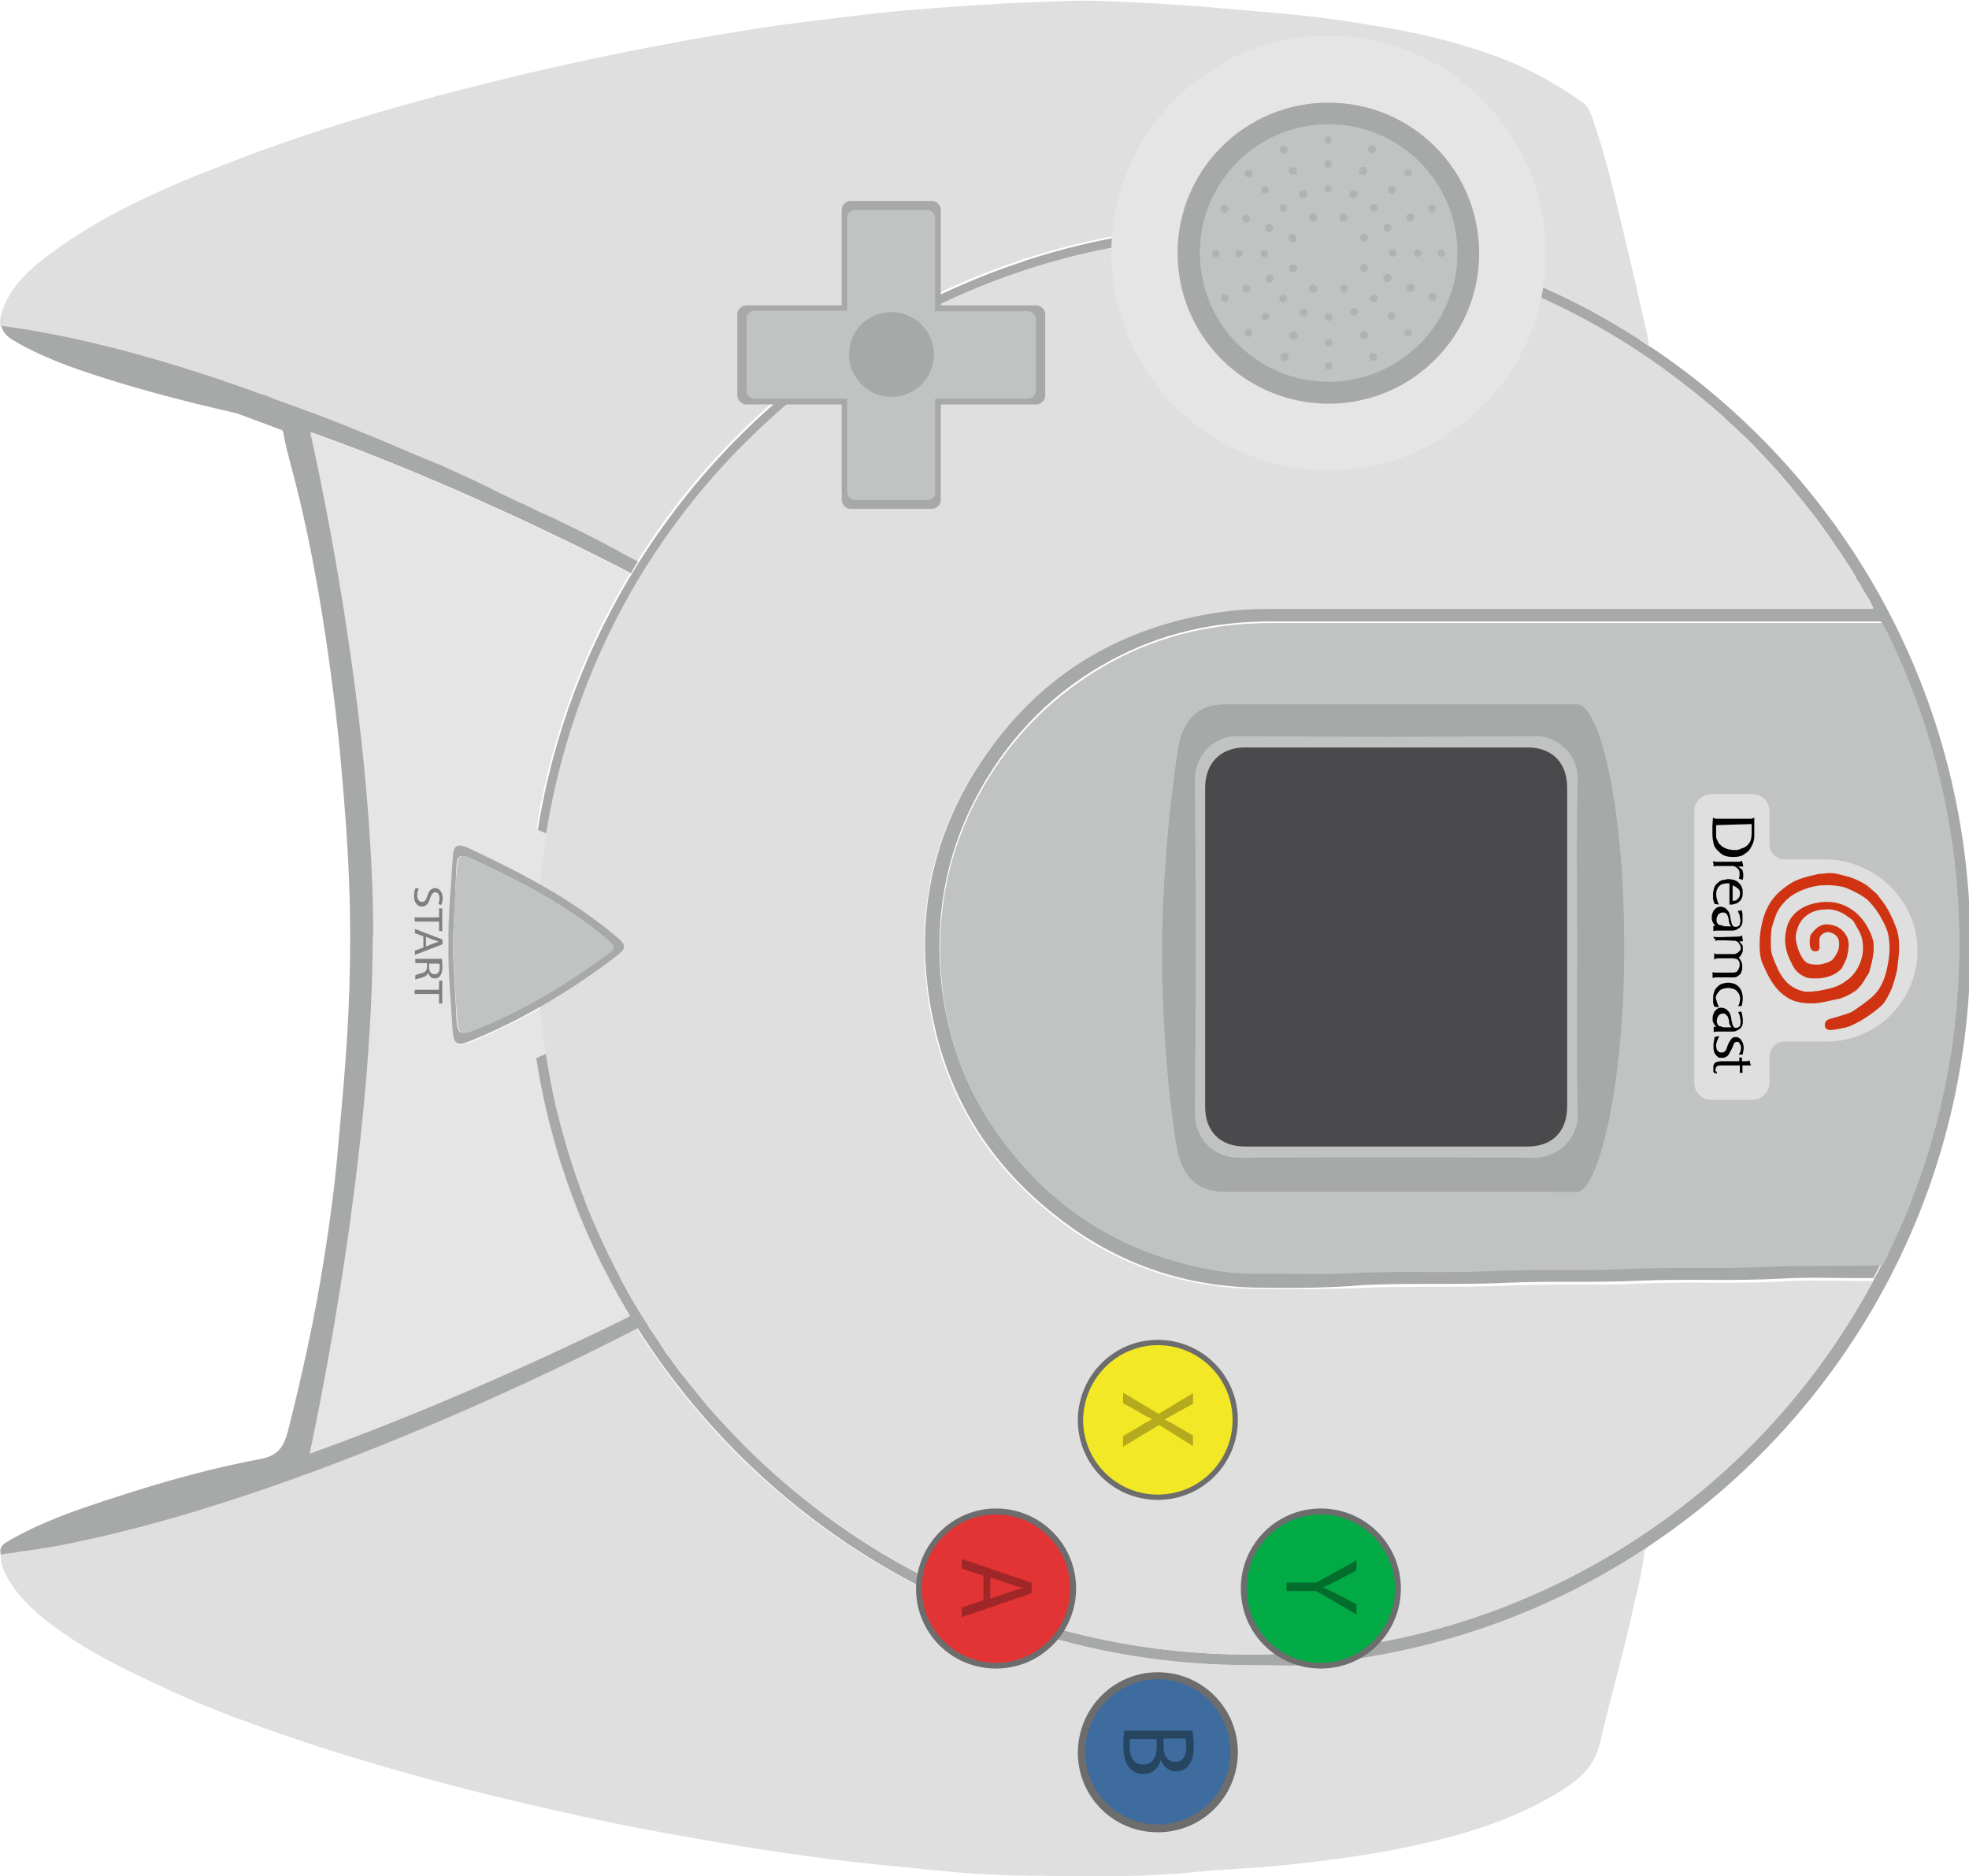 <?xml version="1.0" encoding="utf-8"?>
<!-- Generator: Adobe Illustrator 19.0.0, SVG Export Plug-In . SVG Version: 6.00 Build 0)  -->
<svg version="1.1" baseProfile="tiny"
	 id="svg2" xmlns:rdf="http://www.w3.org/1999/02/22-rdf-syntax-ns#" xmlns:dc="http://purl.org/dc/elements/1.1/" xmlns:inkscape="http://www.inkscape.org/namespaces/inkscape" xmlns:sodipodi="http://sodipodi.sourceforge.net/DTD/sodipodi-0.dtd" xmlns:cc="http://creativecommons.org/ns#" xmlns:svg="http://www.w3.org/2000/svg" sodipodi:docname="controller.svg" inkscape:version="0.91 r13725"
	 xmlns="http://www.w3.org/2000/svg" xmlns:xlink="http://www.w3.org/1999/xlink" x="0px" y="0px" viewBox="-119 220 371.5 354"
	 xml:space="preserve">
<sodipodi:namedview  fit-margin-left="0" fit-margin-top="0" inkscape:cy="239.53903" inkscape:cx="177.72468" inkscape:zoom="1.796588" showgrid="false" guidetolerance="10" gridtolerance="10" objecttolerance="10" borderopacity="1" bordercolor="#666666" id="namedview4" pagecolor="#ffffff" fit-margin-bottom="0" fit-margin-right="0" inkscape:current-layer="g10" inkscape:window-maximized="0" inkscape:window-y="24" inkscape:window-x="49" inkscape:window-height="998" inkscape:pageshadow="2" inkscape:pageopacity="0" inkscape:window-width="1631">
	</sodipodi:namedview>
<g>
	<g id="g20" transform="matrix(0,-1,1,0,89.081,205.41)">
		<path id="path22" inkscape:connector-curvature="0" fill="#DEDFDE" d="M-120.6-87.9L-120.6-87.9c0-0.1,0.2-0.4,0.5-0.9v0
			c0.3-0.5,0.7-1.3,1.2-2.3c0,0,0,0,0,0c0,0,0,0,0,0c0.3-0.7,0.7-1.4,1.2-2.2c0.1-0.3,0.3-0.6,0.5-0.9c0.6-1.1,1.2-2.3,1.9-3.7
			c0.1-0.3,0.3-0.5,0.4-0.8c0.1-0.1,0.1-0.3,0.2-0.4c0.3-0.5,0.5-1.1,0.8-1.6c0.2-0.4,0.4-0.8,0.6-1.3c0.3-0.6,0.6-1.3,1-2
			c0.1-0.2,0.2-0.5,0.3-0.7c0.6-1.1,1.1-2.3,1.7-3.6c0,0,0,0,0,0c0.2-0.5,0.5-1,0.7-1.5c0,0,0,0,0-0.1c0.4-0.7,0.7-1.5,1.1-2.3
			c0.3-0.6,0.5-1.1,0.8-1.7c1-2.1,2.1-4.4,3.1-6.7c0.2-0.3,0.3-0.7,0.5-1.1c0.4-0.8,0.8-1.7,1.2-2.6c0.2-0.4,0.3-0.7,0.5-1.1
			c0.2-0.6,0.5-1.1,0.7-1.7c0.3-0.7,0.6-1.4,0.9-2.2c0.2-0.6,0.5-1.1,0.7-1.7c2.3-5.3,4.6-10.8,6.8-16.5c0.2-0.6,0.5-1.3,0.7-1.9
			c0.2-0.5,0.4-1.1,0.6-1.6c0.3-0.8,0.6-1.7,0.9-2.5c0.4-1,0.7-2,1.1-3c0.3-0.9,0.7-1.8,1-2.7c0.1-0.2,0.2-0.4,0.2-0.6
			c0.7-2.1,1.5-4.2,2.2-6.3v0c0.1-0.4,0.3-0.7,0.4-1.1c4.6-13.8,8.2-27.8,10-40.8c0.5-0.1,1.1-0.1,1.7,0c4.2,1,7.3,3.6,10,6.8
			c9.1,11.2,14.6,24.3,19.7,37.6c6.8,17.8,11.9,36.2,16.3,54.7c2.4,10.2,4.5,20.5,6.4,30.9c1.3,7.3,2.5,14.6,3.4,21.9
			c0.7,6.1,1.6,12.3,2.1,18.4c0.7,8.3,1.3,16.5,1.6,24.8c0.2,4.5,0.4,9.1,0.2,13.6c-0.3,7.4-0.7,14.8-1.4,22.2
			c-0.4,4.8-0.8,9.7-1.3,14.5c-0.6,5.8-1.5,11.5-2.5,17.2c-1.3,7.3-3.2,14.5-5.9,21.4c-2,5.1-4.8,9.9-7.9,14.4c-0.8,1.1-2,1.6-3.2,2
			c-6.8,2.4-13.9,4-20.9,5.7c-6.6,1.6-13.2,3.1-19.8,4.6c-0.6,0.1-1.5,0.3-2.1,0.3c0,0,0,0,0-0.1c0.8-1.2,1.6-2.5,2.5-3.8
			c3.2-5.1,6.1-10.5,8.6-16.1c7.7-17,11.9-35.9,11.9-55.7c0-14.9-2.4-29.2-6.8-42.6c-0.1-0.4-0.2-0.7-0.4-1.1
			C-70.6-36-81.7-53.8-96.1-68.3C-103.5-75.8-111.7-82.4-120.6-87.9"/>
	</g>
	<g id="g24" transform="matrix(0,-1,1,0,146.478,7.167)">
		<path id="path26" inkscape:connector-curvature="0" fill="#DEDFDE" d="M-566.7-73.6c0.1-6.6,0.7-13.1,1.4-19.7
			c0.5-5.2,1-10.4,1.7-15.6c0.7-5.6,1.5-11.1,2.4-16.6c1.5-8.9,3-17.8,4.9-26.7c2.4-11.2,5-22.3,8-33.3c2.1-7.6,4.3-15.1,6.8-22.6
			c2.9-8.6,5.9-17,9.7-25.3c3.2-6.9,6.4-13.8,10.8-20.1c3-4.3,6.3-8.4,11.1-10.9c1-0.5,2.1-1,3.3-0.9c0.2-0.1,0.3-0.1,0.5-0.2
			c0.1,0.7,0.2,1.5,0.3,2.2c0.1,0.8,0.2,1.6,0.4,2.4c0.2,1.1,0.3,2.2,0.5,3.2c0,0.1,0,0.2,0,0.3c0.1,0.7,0.3,1.5,0.4,2.2
			c0.1,0.7,0.3,1.4,0.4,2.1c9.2,46.2,36,98.7,40.2,106.7c0,0,0,0,0,0c0.2,0.4,0.4,0.8,0.5,1c-20.5,12.9-37.3,31.1-48.5,52.8
			c-4.3,8.2-7.7,17-10.2,26.1c0,0,0,0.1,0,0.1c-3.2,11.5-4.9,23.7-4.9,36.2c0,2.6,0.1,5.1,0.2,7.6v0c0,0.1,0,0.3,0,0.4v0
			c0.3,4.7,0.8,9.4,1.6,14v0c0,0,0,0,0,0v0C-522,11.8-514.6,30-504,45.8c-0.5-0.2-1.1-0.6-1.5-1c-4.6-0.5-9.1-1.8-13.7-2.8
			c-7.5-1.7-15-3.9-22.5-5.6c-5.1-1.2-7.5-4.7-9.9-8.8c-5.1-8.7-7.8-18.2-9.8-27.9c-1.6-7.7-2.6-15.6-3.4-23.4
			c-0.6-5.6-0.7-11.2-1.3-16.8C-567.2-51.6-566.8-62.6-566.7-73.6"/>
	</g>
	<g id="g28" transform="matrix(0,-1,1,0,182.472,95.851)">
		<path id="path30" inkscape:connector-curvature="0" fill="#A7A8A8" d="M-367.1-64.6c0.3-14.3,5-27.1,14-38.2
			c9-11.3,20.6-18.9,34.7-22.2c19.4-4.6,37.5-1.1,53.6,10.8c13.5,10,21.8,23.5,24.9,40.2c0.8,4.2,1.1,8.5,1.1,12.8
			c0,36.8,0,73.5,0,110.3v0.1c0,0.7,0,2,0,3c-0.1,0-0.2,0.1-0.2,0.1c-0.8,0.4-1.6,0.9-2.4,1.3c0-12.1,0-28.2,0-40.2
			c0-25,0-50,0-75.1c0-10.6-2.2-20.7-7.3-30.1c-5.7-10.6-13.9-18.8-24.4-24.7c-10.9-6.1-22.6-8.5-35-7.5
			c-13.5,1.1-25.4,6.2-35.5,15.2c-10.6,9.4-17.1,21.1-19.7,34.9c-0.6,3.1-1,6.2-0.9,9.3c0.1,5.8-0.2,11.7,0.1,17.5
			c0.4,8.7,0,17.4,0.4,26.1c0.4,8.5,0,17.1,0.4,25.6c0.4,8.8,0,17.7,0.4,26.5c0.3,5.9,0.1,16.2,0.3,22.3c-0.9-0.5-1.8-0.9-2.7-1.4
			v-3.3c0-4.7,0.2-9.4-0.1-14.1c-0.5-9,0-18-0.4-26.9c-0.4-8.4,0-16.8-0.4-25.2c-0.4-8.8,0-17.7-0.4-26.5
			C-367.2-50.8-367.2-57.7-367.1-64.6"/>
	</g>
	<g id="g32" transform="matrix(0,-1,1,0,-6.933,55.581)">
		<path id="path34" inkscape:connector-curvature="0" fill="#A7A8A8" d="M-457.7-111.9C-457.7-111.9-457.7-112-457.7-111.9
			c1-0.3,1.7,0,2.4,1.2c3.8,6.5,6.2,13.6,8.5,20.8c2.9,8.9,5.4,17.9,7.1,27c0.6,3.2,2.2,4.3,5,5.1c10.7,2.7,21.5,5.1,32.4,6.8
			c7.4,1.2,14.9,2.2,22.4,2.8c6.5,0.6,13,1.2,19.5,1.6c6.4,0.4,12.8,0.6,19.2,0.6c7.1,0,14.2-0.3,21.3-0.8
			c8.1-0.6,16.2-1.3,24.2-2.3c13.4-1.7,26.6-3.8,39.7-7.1c3.3-0.8,6.5-1.8,9.8-2.4c0.2,0,0.4-0.1,0.6-0.2l3.2-8.6
			c2.3-10.1,4.9-20.2,8.3-30c1.5-4.2,3.2-8.4,5.5-12.2c0.7-1.2,1.6-2,2.7-2.2c-1.7,13-5.4,27-10,40.8c-0.1,0.4-0.2,0.7-0.4,1.1v0
			c-0.7,2.1-1.4,4.2-2.2,6.3c-0.1,0.2-0.2,0.4-0.2,0.6c-0.3,0.9-0.6,1.8-1,2.7c-0.4,1-0.7,2-1.1,3c-0.3,0.8-0.6,1.7-0.9,2.5
			c-0.2,0.5-0.4,1.1-0.6,1.6c-0.2,0.6-0.5,1.3-0.7,1.9c-2.2,5.7-4.5,11.3-6.8,16.6c-0.2,0.6-0.5,1.1-0.7,1.7
			c-0.3,0.7-0.6,1.4-0.9,2.2c-0.3,0.6-0.5,1.1-0.7,1.7c-0.2,0.4-0.3,0.8-0.5,1.1c-0.4,0.9-0.8,1.7-1.2,2.6c-0.2,0.4-0.3,0.7-0.5,1.1
			c-0.5,1.2-1.1,2.3-1.6,3.4c-0.1,0.3-0.3,0.6-0.4,0.8c-0.3,0.6-0.5,1.1-0.8,1.6c-0.1,0.3-0.3,0.5-0.4,0.8c-0.3,0.6-0.5,1.2-0.8,1.7
			c-0.4,0.8-0.7,1.5-1.1,2.3c0,0,0,0,0,0.1c-0.2,0.5-0.5,1-0.7,1.5c0,0,0,0,0,0c-0.6,1.2-1.2,2.4-1.7,3.6c-0.1,0.2-0.2,0.5-0.3,0.7
			c-0.3,0.7-0.7,1.3-1,2c-0.2,0.4-0.4,0.9-0.6,1.3c-0.3,0.5-0.5,1.1-0.8,1.6c-0.1,0.1-0.1,0.3-0.2,0.4c-0.1,0.3-0.3,0.5-0.4,0.8
			c-0.7,1.4-1.3,2.6-1.9,3.7c-0.2,0.3-0.3,0.6-0.5,0.9c-0.4,0.8-0.8,1.6-1.2,2.2c0,0,0,0,0,0c0,0,0,0,0,0c-0.5,1-0.9,1.7-1.2,2.3v0
			c-0.3,0.5-0.4,0.8-0.5,0.9l0,0c-0.7-0.5-1.4-0.9-2.2-1.3c1.1-2,16.3-31.2,26.6-60.3c0,0-50.6,11.9-94.9,11.9l0.2-0.1
			c-44.4,0-97.7-11.9-97.7-11.9c10.2,29.1,24.8,58.3,25.9,60.4c-0.8,0.5-1.6,1-2.4,1.5c-0.2-0.3-0.3-0.6-0.5-1
			c-5.6-10.8-31.3-62-40.3-106.7c-0.1-0.7-0.3-1.4-0.4-2.1c-0.1-0.7-0.3-1.5-0.4-2.2c0-0.1,0-0.2,0-0.3c-0.2-1.1-0.4-2.2-0.5-3.2
			c-0.1-0.8-0.2-1.6-0.4-2.4C-457.5-110.5-457.6-111.2-457.7-111.9"/>
	</g>
	<g id="g36" transform="matrix(0,-1,1,0,49.224,149.179)">
		<path id="path38" inkscape:connector-curvature="0" fill="#E4E5E4" d="M-247.1-97.9l-0.2,0.1c44.3-0.1,94.9-11.9,94.9-11.9
			c-10.3,29.2-25.5,58.3-26.6,60.3c-0.5-0.3-0.9-0.5-1.4-0.8c-14.1-8.3-29.9-14.1-46.7-16.8l-0.6,1.4l-0.2,0.5
			c-0.5-0.1-1-0.1-1.4-0.2c-0.3,0-0.6-0.1-0.9-0.1c-0.1,0-0.1,0-0.2,0c-0.5-0.1-1-0.1-1.5-0.2c-0.7-0.1-1.3-0.2-2-0.2
			c-0.6-0.1-1.2-0.1-1.8-0.2c-0.1,0-0.2,0-0.3,0c-0.6-0.1-1.2-0.1-1.8-0.2c0.4-0.6,0.7-1.3,1.1-1.9c2-3.7,3.9-7.5,5.7-11.4
			c1.1-2.3,0.7-3-1.8-3.2c-5.4-0.3-10.8-0.9-16.3-0.8c-5.5-0.1-11,0.5-16.5,0.8c-2.4,0.1-2.8,0.9-1.9,3.1c1.6,4,3.5,7.8,5.5,11.6
			c0.4,0.6,0.7,1.3,1.1,1.9c-1.1,0.1-2.2,0.2-3.3,0.3c-0.4,0-0.8,0.1-1.2,0.1c-1,0.1-2,0.3-3,0.4c-0.3,0-0.6,0.1-1,0.1
			c-0.1,0-0.2,0-0.4,0.1l-0.3-0.6l-0.6-1.3c-16.8,2.7-32.5,8.4-46.6,16.5c-0.6,0.4-1.3,0.7-1.9,1.1c-1.1-2.2-15.6-31.4-25.9-60.4
			C-344.8-109.8-291.6-97.9-247.1-97.9"/>
	</g>
	<g id="g40" transform="matrix(0,-1,1,0,181.372,38.866)">
		<path id="path42" inkscape:connector-curvature="0" fill="#A7A8A8" d="M-495.3-64.9c0-12.5,1.7-24.7,4.9-36.2c0,0,0-0.1,0-0.1
			c2.5-9.1,6-17.9,10.2-26.1c11.2-21.6,28-39.8,48.5-52.8c15.2-9.6,32.4-16.2,50.9-19.1l0.6,1.3l0.3,0.6c-1.8,0.3-3.6,0.6-5.4,0.9
			c-0.5,0.1-1.1,0.2-1.6,0.3c-0.7,0.1-1.3,0.3-2,0.4c-0.3,0.1-0.6,0.1-0.9,0.2c-0.1,0-0.2,0.1-0.3,0.1c-0.5,0.1-1.1,0.3-1.6,0.4
			c-0.5,0.1-0.9,0.2-1.4,0.4c-0.3,0.1-0.5,0.1-0.8,0.2c-0.2,0.1-0.5,0.1-0.7,0.2c-0.6,0.2-1.2,0.3-1.8,0.5c-0.3,0.1-0.7,0.2-1,0.3
			c-0.5,0.1-0.9,0.3-1.4,0.4c-0.4,0.1-0.8,0.3-1.2,0.4c-0.6,0.2-1.1,0.3-1.6,0.5c-0.4,0.1-0.8,0.3-1.2,0.4c-1,0.3-1.9,0.7-2.9,1
			c-0.4,0.2-0.9,0.3-1.3,0.5c0,0,0,0-0.1,0c-0.5,0.2-0.9,0.3-1.4,0.5c-0.5,0.2-1,0.4-1.4,0.6c-0.2,0.1-0.3,0.1-0.5,0.2
			c-0.3,0.1-0.5,0.2-0.8,0.3c-0.4,0.2-0.9,0.4-1.3,0.6c-0.4,0.2-0.8,0.4-1.3,0.6c-1,0.4-2,0.9-3,1.4c-0.6,0.3-1.2,0.6-1.8,0.9
			c-0.6,0.3-1.2,0.6-1.8,0.9c-0.4,0.2-0.8,0.4-1.2,0.6c-0.2,0.1-0.4,0.2-0.6,0.3c0,0,0,0-0.1,0c-0.3,0.1-0.5,0.3-0.8,0.4
			c-2.7,1.4-5.3,3-7.8,4.6c-0.2,0.1-0.4,0.3-0.7,0.4c-0.4,0.3-0.9,0.6-1.3,0.9c-0.6,0.4-1.2,0.8-1.8,1.2c-0.1,0-0.1,0.1-0.2,0.1
			c-0.2,0.1-0.4,0.3-0.6,0.4c-0.2,0.1-0.4,0.3-0.6,0.4c-0.4,0.2-0.7,0.5-1.1,0.8c-0.7,0.5-1.4,1-2.1,1.5c-0.3,0.2-0.5,0.4-0.8,0.6
			c0,0-0.1,0.1-0.1,0.1c-0.2,0.1-0.4,0.3-0.5,0.4c-0.2,0.2-0.4,0.3-0.6,0.5c-0.7,0.5-1.4,1.1-2,1.6c0,0,0,0,0,0
			c-0.7,0.5-1.3,1.1-2,1.6c-0.3,0.3-0.7,0.6-1,0.8c-0.3,0.3-0.7,0.6-1,0.9c-0.3,0.3-0.6,0.5-0.9,0.8c-0.5,0.5-1,0.9-1.5,1.4
			c-0.3,0.3-0.7,0.6-1,0.9c-0.2,0.2-0.4,0.4-0.6,0.6c-0.8,0.8-1.7,1.6-2.5,2.4l-0.1,0.1c-9.6,9.6-17.8,20.6-24.1,32.7
			c-4.5,8.5-8.1,17.6-10.6,27c-3,11.2-4.7,23-4.7,35.2c0,1.7,0,3.4,0.1,5.1c0.3,6.7,1,13.2,2.2,19.6c3.5,19,11.1,36.6,21.7,51.8
			c10.6,15.2,24.3,28.2,40.2,37.9c2.1,1.3,4.3,2.6,6.6,3.8c0.9,0.5,1.8,1,2.7,1.4c18.2,9.3,38.8,14.5,60.6,14.5
			c21.8,0,42.4-5.2,60.6-14.5c0.8-0.4,1.6-0.8,2.4-1.3c0.1,0,0.2-0.1,0.2-0.1c0,0,0,0,0,0c0.5-0.3,1-0.6,1.5-0.8
			c0.3-0.2,0.7-0.4,1-0.6c0.3-0.2,0.7-0.4,1-0.6c0.2-0.1,0.4-0.2,0.5-0.3c0.4-0.2,0.8-0.4,1.2-0.7c0.2-0.1,0.4-0.3,0.7-0.4
			c0.6-0.3,1.1-0.7,1.7-1c0.6-0.4,1.1-0.7,1.7-1.1c0.1-0.1,0.2-0.1,0.3-0.2c0.5-0.3,1.1-0.7,1.6-1.1c0.6-0.4,1.2-0.8,1.8-1.2
			c0.6-0.4,1.2-0.8,1.8-1.3c0.1-0.1,0.2-0.1,0.3-0.2c0.3-0.2,0.7-0.5,1-0.7c0.4-0.3,0.8-0.6,1.2-0.9c0.3-0.2,0.6-0.5,0.9-0.7
			c0.3-0.3,0.7-0.5,1-0.8c0.7-0.5,1.4-1.1,2-1.6c0.3-0.3,0.7-0.6,1-0.8c0.3-0.3,0.7-0.6,1-0.8c1-0.9,2-1.7,3-2.6
			c0.3-0.3,0.6-0.6,0.9-0.8c1.2-1.1,2.4-2.3,3.6-3.4c0.4-0.4,0.7-0.7,1.1-1.1c0.5-0.5,1-1,1.5-1.6c0,0,0,0,0,0c0.5-0.5,1-1,1.5-1.6
			c0.5-0.5,1-1.1,1.5-1.6c0.5-0.5,1-1.1,1.4-1.6c0.4-0.4,0.8-0.9,1.1-1.3c0.8-0.9,1.5-1.8,2.2-2.7c0.4-0.5,0.7-0.9,1.1-1.4
			c6.6-8.4,12.2-17.7,16.6-27.5c7.5-16.8,11.7-35.4,11.7-54.9c0-8.9-0.9-17.6-2.5-26.1c-5.1-25.7-17.5-48.7-34.9-66.9
			c-8.1-8.4-17.2-15.7-27.2-21.8c-1.6-1-3.3-1.9-5-2.9c-0.3-0.1-0.5-0.3-0.8-0.4c-0.3-0.1-0.5-0.3-0.8-0.4c-0.6-0.3-1.1-0.6-1.7-0.9
			c-0.6-0.3-1.1-0.6-1.7-0.8c-0.5-0.2-1-0.5-1.4-0.7c-0.2-0.1-0.5-0.2-0.7-0.4c-0.3-0.2-0.7-0.3-1-0.5c-0.2-0.1-0.3-0.1-0.5-0.2
			c-0.4-0.2-0.7-0.3-1.1-0.5c-1.3-0.6-2.5-1.1-3.8-1.6c-0.3-0.1-0.7-0.3-1-0.4c-0.4-0.1-0.7-0.3-1.1-0.4c-0.8-0.3-1.5-0.6-2.3-0.9
			c-0.2-0.1-0.4-0.2-0.7-0.2c-1.3-0.5-2.7-0.9-4-1.4c-0.6-0.2-1.2-0.4-1.8-0.6c-0.3-0.1-0.7-0.2-1-0.3c-0.3-0.1-0.6-0.2-0.9-0.3
			c-0.6-0.2-1.1-0.3-1.7-0.5c-0.1,0-0.3-0.1-0.5-0.1c-0.3-0.1-0.7-0.2-1-0.3c-1.9-0.5-3.9-1-5.8-1.4c-0.4-0.1-0.7-0.2-1.1-0.2
			c-0.1,0-0.1,0-0.2,0c-0.2,0-0.4-0.1-0.6-0.1c-0.3-0.1-0.6-0.1-0.9-0.2c-0.4-0.1-0.8-0.2-1.2-0.2c-0.1,0-0.2,0-0.3-0.1
			c-0.3,0-0.5-0.1-0.8-0.1c-0.4-0.1-0.9-0.2-1.3-0.2c-0.5-0.1-1.1-0.2-1.6-0.3l0.2-0.5h0l0.6-1.4c18.2,2.9,35.2,9.5,50.2,18.9
			c8.9,5.6,17.2,12.2,24.5,19.6c14.4,14.5,25.5,32.3,32.2,52.1c0.1,0.4,0.2,0.7,0.4,1.1c4.4,13.4,6.8,27.7,6.8,42.6
			c0,19.9-4.3,38.7-11.9,55.7c-2.5,5.6-5.4,11-8.6,16.1c-0.8,1.3-1.7,2.5-2.5,3.8c0,0,0,0,0,0.1c-24.4,36.4-65.9,60.3-113,60.3
			c-47.1,0-88.6-23.9-113-60.3l0,0c-10.6-15.8-18-34-21.2-53.6v0c0,0,0,0,0,0v0c-0.8-4.6-1.3-9.3-1.6-14v0c0-0.1,0-0.3,0-0.4v0
			C-495.3-59.8-495.3-62.3-495.3-64.9"/>
	</g>
	<g id="g44" transform="matrix(0,-1,1,0,182.592,97.952)">
		<path id="path46" inkscape:connector-curvature="0" fill="#C1C3C2" d="M-362.4-64.6c0-3.2,0.3-6.3,0.9-9.3
			c2.7-13.8,9.1-25.6,19.7-34.9c10.2-9,22.1-14.2,35.5-15.2c12.3-1,24.1,1.4,35,7.5c10.5,5.9,18.6,14.1,24.4,24.7
			c5.1,9.4,7.3,19.5,7.3,30.1c0,25,0,50,0,75.1c0,12,0,28.1,0,40.2c-18.2,9.3-38.8,14.5-60.6,14.5c-21.8,0-42.4-5.2-60.6-14.5
			c-0.2-6.1,0-16.3-0.3-22.3c-0.4-8.8,0-17.7-0.4-26.5c-0.4-8.5,0-17-0.4-25.6c-0.4-8.7,0.1-17.4-0.4-26.1
			C-362.6-52.9-362.3-58.7-362.4-64.6"/>
	</g>
	<g id="g48" transform="matrix(0,-1,1,0,181.372,40.483)">
		<path id="path50" inkscape:connector-curvature="0" fill="#DEDFDE" d="M-491.7-64.9c0-37.1,15.1-70.7,39.4-95
			c19.6-19.6,45.3-33.1,74-37.5c2.9-0.5,5.8-0.8,8.8-1.1c2.8,4.8,5.8,9.4,9.2,13.9c1.9,2.5,2.3,2.4,4.3,0c3.6-4.4,6.7-9.1,9.5-13.9
			c3.3,0.3,6.6,0.7,9.9,1.2c17.4,2.8,33.7,8.9,48.2,17.6c10,6.1,19.2,13.4,27.2,21.8c17.5,18.1,29.9,41.2,34.9,66.9
			c1.7,8.4,2.5,17.1,2.5,26.1c0,19.6-4.2,38.2-11.7,54.9c-4.4,9.9-10,19.1-16.6,27.5c-11.4,14.6-25.8,26.8-42.3,35.6c0,0,0,0,0,0
			c0-1,0-2.3,0-3v-0.1c0-36.8,0-73.6,0-110.3c0-4.3-0.3-8.6-1.1-12.8c-3.1-16.6-11.3-30.2-24.9-40.2c-16.1-11.9-34.1-15.3-53.6-10.8
			c-14.1,3.3-25.6,10.9-34.7,22.2c-9,11.1-13.7,23.9-14,38.2c-0.1,6.9-0.1,13.8,0.2,20.8c0.4,8.8,0,17.7,0.4,26.5
			c0.4,8.4,0,16.8,0.4,25.2c0.4,9-0.1,17.9,0.4,26.9c0.3,4.7,0.1,9.4,0.1,14.1v3.3c-2.2-1.2-4.4-2.5-6.6-3.8
			C-466,26-491.7-16.5-491.7-64.9"/>
	</g>
	<g id="g52" transform="matrix(0,-1,1,0,61.316,147.708)">
		<path id="path54" inkscape:connector-curvature="0" fill="#A7A8A8" d="M-250.4-94.9c-4.7,0.2-9.3,0.5-14,0.7
			c-2.9,0.1-3.3,0.7-2.2,3.4c3.6,9.1,8.6,17.3,14.3,25.1c1.1,1.5,1.5,1.4,2.7,0c6.5-7.7,11.1-16.6,15.3-25.7c0.9-2,0.7-2.7-1.6-2.8
			C-240.7-94.4-245.6-94.6-250.4-94.9 M-250.5-95.7c5.4-0.1,10.9,0.5,16.3,0.8c2.5,0.1,2.9,0.9,1.8,3.2c-4.5,9.6-9.4,19-16.3,27.3
			c-2,2.4-2.4,2.5-4.3,0c-6.4-8.5-11.8-17.5-15.8-27.4c-0.9-2.2-0.5-2.9,1.9-3.1C-261.5-95.2-256-95.8-250.5-95.7"/>
	</g>
	<g id="g56" transform="matrix(0,-1,1,0,61.316,147.707)">
		<path id="path58" inkscape:connector-curvature="0" fill="#C1C3C2" d="M-250.4-94.9c4.8,0.3,9.7,0.4,14.5,0.8
			c2.3,0.2,2.5,0.8,1.6,2.8c-4.2,9.1-8.8,17.9-15.3,25.7c-1.2,1.4-1.6,1.4-2.7,0c-5.7-7.8-10.8-16-14.3-25.1
			c-1.1-2.7-0.7-3.2,2.2-3.4C-259.8-94.4-255.1-94.6-250.4-94.9"/>
	</g>
	<g id="g60" transform="matrix(0,-1,1,0,231.052,147.386)">
		<path id="path62" inkscape:connector-curvature="0" fill="#A7A8A8" d="M-251.2-52.5c10.5,0,21-0.2,31.6,0.1c4.4,0.1,8.1-3.7,8.1-8
			c-0.2-18.7-0.2-37.5,0-56.2c0-4.8-4-8-8.1-8c-21,0.2-42.1,0.2-63.1,0c-4.4,0-8.3,3.2-8.3,8.3c0.1,18.6,0.1,37.2,0,55.8
			c0,4.2,3.5,8.2,8.1,8.1C-272.3-52.6-261.8-52.5-251.2-52.5 M-297.5-87.3c0-10.5,0-20.9,0-31.4c0-4.9,2.2-7.7,7-9
			c3.7-1,21.4-3.2,39-3.1c18.4,0.1,36.7,2.7,39.4,3.4c4.3,1.2,6.6,4,6.6,8.4c0,21.2,0,45.2,0,66.5c0,4.1-18.3,8.9-45.8,8.9
			c-27.2,0-46.2-5.1-46.2-8.9C-297.5-63.1-297.5-76.6-297.5-87.3"/>
	</g>
	<g id="g64" transform="matrix(0,-1,1,0,174.882,147.327)">
		<path id="path66" inkscape:connector-curvature="0" fill="#C1C3C2" d="M-251.3-66.5c-10,0-20,0-30,0c-4.7,0-7.5,2.8-7.5,7.5
			c0,17.8,0,35.5,0,53.3c0,4.8,2.8,7.5,7.6,7.5c20,0,40,0,60.1,0c4.7,0,7.6-2.8,7.6-7.5c0-17.8,0-35.5,0-53.3c0-4.6-3-7.5-7.6-7.5
			C-231.3-66.5-241.3-66.5-251.3-66.5 M-251.2,3.7c-10.6,0-21.2-0.2-31.8,0.1c-4.6,0.1-8.1-3.9-8.1-8.1c0.1-18.6,0.1-37.2,0-55.8
			c0-5.1,3.9-8.3,8.3-8.3c21,0.2,42.1,0.2,63.1,0c4.1,0,8.1,3.2,8.1,8c-0.2,18.7-0.2,37.5,0,56.2c0,4.4-3.6,8.1-8.1,8
			C-230.2,3.5-240.7,3.7-251.2,3.7"/>
	</g>
	<g id="g68" transform="matrix(0,-1,1,0,174.882,147.327)">
		<path id="path70" inkscape:connector-curvature="0" fill="#4A4A4C" d="M-251.3-66.5c10,0,20,0,30,0c4.6,0,7.6,2.9,7.6,7.5
			c0,17.8,0,35.5,0,53.3c0,4.7-2.9,7.5-7.6,7.5c-20,0-40,0-60.1,0c-4.8,0-7.6-2.8-7.6-7.5c0-17.8,0-35.5,0-53.3
			c0-4.7,2.9-7.5,7.5-7.5C-271.3-66.5-261.3-66.5-251.3-66.5"/>
	</g>
	<g id="g72" transform="matrix(0,-1,1,0,192.309,62.523)">
		<path id="path74" inkscape:connector-curvature="0" fill="#6D6D6D" d="M-442.1-62.1c0,8.3-6.7,15.1-15.1,15.1
			c-8.3,0-15.1-6.7-15.1-15.1s6.7-15.1,15.1-15.1C-448.9-77.2-442.1-70.5-442.1-62.1"/>
	</g>
	<g id="g76" transform="matrix(0,-1,1,0,192.309,61.652)">
		<path id="path78" inkscape:connector-curvature="0" fill="#02AA46" d="M-444.1-62.1c0,7.7-6.3,14-14,14c-7.7,0-14-6.3-14-14
			s6.3-14,14-14C-450.3-76.1-444.1-69.9-444.1-62.1"/>
	</g>
	<g id="g80" transform="matrix(0,-1,1,0,143.33,62.523)">
		<path id="path82" inkscape:connector-curvature="0" fill="#6D6D6D" d="M-442.1-74.4c0,8.3-6.7,15.1-15.1,15.1
			c-8.3,0-15.1-6.7-15.1-15.1s6.7-15.1,15.1-15.1C-448.9-89.4-442.1-82.7-442.1-74.4"/>
	</g>
	<g id="g84" transform="matrix(0,-1,1,0,143.33,61.652)">
		<path id="path86" inkscape:connector-curvature="0" fill="#E23434" d="M-444.1-74.4c0,7.7-6.3,14-14,14c-7.7,0-14-6.3-14-14
			s6.3-14,14-14C-450.3-88.4-444.1-82.1-444.1-74.4"/>
	</g>
	<g id="g88" transform="matrix(0,-1,1,0,167.755,88.001)">
		<path id="path90" inkscape:connector-curvature="0" fill="#6D6D6D" d="M-384.8-68.3c0,8.3-6.7,15.1-15.1,15.1
			c-8.3,0-15.1-6.7-15.1-15.1s6.7-15.1,15.1-15.1C-391.5-83.3-384.8-76.6-384.8-68.3"/>
	</g>
	<g id="g92" transform="matrix(0,-1,1,0,167.755,87.203)">
		<path id="path94" inkscape:connector-curvature="0" fill="#F2E825" d="M-386.6-68.3c0,7.8-6.3,14.1-14.1,14.1
			c-7.8,0-14.1-6.3-14.1-14.1s6.3-14.1,14.1-14.1C-392.9-82.3-386.6-76-386.6-68.3"/>
	</g>
	<g id="g96" transform="matrix(0,-1,1,0,167.755,37.819)">
		<path id="path98" inkscape:connector-curvature="0" fill="#6D6D6D" d="M-497.7-68.3c0,8.3-6.7,15.1-15.1,15.1
			c-8.3,0-15.1-6.7-15.1-15.1s6.7-15.1,15.1-15.1C-504.4-83.3-497.7-76.6-497.7-68.3"/>
	</g>
	<g id="g100" transform="matrix(0,-1,1,0,167.755,36.733)">
		<path id="path102" inkscape:connector-curvature="0" fill="#3F6C9E" d="M-500.1-68.3c0,7.6-6.1,13.7-13.7,13.7
			c-7.6,0-13.7-6.1-13.7-13.7s6.1-13.7,13.7-13.7C-506.3-82-500.1-75.8-500.1-68.3"/>
	</g>
	<g id="g104" transform="matrix(0,-1,1,0,193.481,284.846)">
		<path id="path106" inkscape:connector-curvature="0" fill="#E4E5E4" d="M58.1-61.8c0,22.7-18.4,41-41,41s-41-18.4-41-41
			s18.4-41,41-41S58.1-84.5,58.1-61.8"/>
	</g>
	<g id="g108" transform="matrix(0,-1,1,0,193.481,274.766)">
		<path id="path110" inkscape:connector-curvature="0" fill="#A7A8A8" d="M35.4-61.8c0,15.7-12.7,28.4-28.4,28.4
			c-15.7,0-28.4-12.7-28.4-28.4S-8.7-90.3,7-90.3C22.7-90.3,35.4-77.6,35.4-61.8"/>
	</g>
	<g id="g112" transform="matrix(0,-1,1,0,193.481,271.438)">
		<path id="path114" inkscape:connector-curvature="0" fill="#C1C3C2" d="M28-61.8c0,13.4-10.9,24.3-24.3,24.3s-24.3-10.9-24.3-24.3
			S-9.7-86.1,3.7-86.1S28-75.3,28-61.8"/>
	</g>
	<g id="g116" transform="matrix(0,-1,1,0,257.471,124.229)">
		<path id="path118" inkscape:connector-curvature="0" fill="#DEDFDE" d="M-303.3-45.8v-7.8c0-1.7,1.4-3.2,3.2-3.2h51.3
			c1.7,0,3.2,1.4,3.2,3.2v7.8c0,1.7-1.4,3.2-3.2,3.2h-6.3c-1.6,0-2.8,1.3-2.8,2.8v7.4c0,9.3-7.1,17.2-16.4,17.7
			c-9.9,0.4-18-7.4-18-17.2v-7.9c0-1.6-1.3-2.8-2.8-2.8h-5C-301.8-42.7-303.3-44.1-303.3-45.8"/>
	</g>
	<g id="g120" transform="matrix(0,-1,1,0,252.272,150.682)">
		<path id="path122" inkscape:connector-curvature="0" d="M-243.7-47.1c0,0,0.2-0.1,0.2-0.2c0.2,0,0.3-0.1,0.4-0.1
			c0.1,0,0.3,0,0.4,0c0.2,0,0.4,0.1,0.6,0.2c0.2,0.1,0.2,0,0.3,0.2c0.1,0.1,0.3,0.4,0.3,0.6c0,0.1,0,0.3,0,0.4
			c0,0.1-0.1,0.2-0.1,0.3c-0.1,0.1-0.2,0.2-0.3,0.3c-0.1,0.1-0.3,0.1-0.5,0.2c-0.1,0-0.3,0.1-0.5,0.1c-0.1,0-0.4,0-0.5,0.1
			c-0.1,0-0.2,0-0.3,0.1c-0.1,0-0.2,0.1-0.2,0.1c0,0-0.1,0.1-0.2,0.2l0-1.1c0,0,0-0.5,0.2-0.7C-243.9-47-243.7-47.1-243.7-47.1
			 M-241.2-43.4c-0.3,0.1-0.4,0.2-0.6,0.3c-0.2,0-0.3,0.1-0.6,0.1c-0.2,0-0.4,0.1-0.6,0.1c-0.2,0-0.5-0.1-0.7-0.1
			c-0.2,0-0.3-0.2-0.4-0.4c-0.1-0.1-0.1-0.2-0.1-0.4V-44c0-0.1,0.1-0.1,0.1-0.2s0.1-0.1,0.2-0.2c0,0,0.1-0.1,0.2-0.1
			c0.1,0,0.2-0.1,0.3-0.1c0.1,0,0.2,0,0.4-0.1c0.5-0.1,0.8-0.1,1.1-0.2c0.2-0.1,0.4-0.1,0.5-0.2c0.2-0.1,0.2-0.1,0.4-0.3
			c0.1-0.1,0.2-0.2,0.3-0.3c0.1-0.1,0.1-0.2,0.2-0.4c0-0.1,0.1-0.3,0.1-0.5c0-0.3,0-0.5-0.2-0.8c-0.1-0.2-0.4-0.4-0.6-0.6
			c-0.3-0.1-0.6-0.3-1.1-0.3h-0.4c-0.1,0-0.3,0.1-0.5,0.1c-0.1,0.1-0.3,0.2-0.5,0.3c-0.2,0.2-0.3,0.3-0.3,0.3V-48h-0.5h-0.5
			c0.1,0.4,0.1,0.5,0.1,0.8c0,0.5,0,1.6,0,2.2c0,0.6,0,0.4,0,0.7c0,0.2,0.1,0.6,0.2,0.7c0.1,0.2,0.2,0.3,0.3,0.5
			c0.1,0.2,0.5,0.4,0.7,0.5c0.3,0.1,0.5,0.1,0.8,0.1c0.3,0,0.7,0,1,0c0.3,0,0.5-0.1,0.9-0.2C-241.2-43-241.2-43.3-241.2-43.4"/>
	</g>
	<g id="g124" transform="matrix(0,-1,1,0,252.329,135.434)">
		<path id="path126" inkscape:connector-curvature="0" d="M-278.1-47.1c0.1,0,0.2-0.1,0.3-0.2c0.2,0,0.3-0.1,0.4-0.1
			c0.2,0,0.3,0,0.4,0c0.2,0,0.4,0.1,0.6,0.2c0.1,0.1,0.1,0,0.3,0.2c0.1,0.1,0.3,0.4,0.3,0.6c0,0.1,0,0.3,0,0.4
			c0,0.1-0.1,0.2-0.2,0.3c-0.1,0.1-0.2,0.2-0.3,0.3c-0.1,0.1-0.3,0.1-0.5,0.2c-0.1,0-0.3,0.1-0.5,0.1c-0.1,0-0.4,0-0.5,0.1
			c-0.1,0-0.2,0-0.2,0.1c-0.1,0-0.2,0.1-0.2,0.1c0,0-0.1,0.1-0.2,0.2V-46c0,0,0-0.4,0.2-0.7C-278.2-47-278.1-47.1-278.1-47.1
			 M-275.5-43.4c-0.2,0.1-0.4,0.2-0.6,0.3c-0.2,0-0.4,0.1-0.6,0.1c-0.2,0-0.4,0.1-0.6,0.1c-0.2,0-0.5-0.1-0.7-0.1
			c-0.2,0-0.3-0.2-0.4-0.4c-0.1-0.1-0.1-0.2-0.1-0.4c0-0.1,0-0.1,0-0.2c0-0.1,0,0,0.1-0.1c0-0.1,0.1-0.1,0.2-0.2
			c0,0,0.1-0.1,0.2-0.1c0.1,0,0.2-0.1,0.3-0.1c0.1,0,0.2,0,0.4-0.1c0.5-0.1,0.9-0.1,1.1-0.2c0.2-0.1,0.4-0.1,0.5-0.2
			c0.1-0.1,0.2-0.1,0.4-0.3c0.1-0.1,0.2-0.2,0.3-0.3c0.1-0.1,0.1-0.3,0.2-0.4c0-0.1,0.1-0.3,0.1-0.5c0-0.3,0-0.5-0.2-0.8
			c-0.1-0.2-0.4-0.4-0.6-0.6c-0.3-0.1-0.6-0.3-1.1-0.3h-0.4c-0.2,0-0.3,0.1-0.5,0.1c-0.1,0.1-0.3,0.2-0.5,0.3
			c-0.2,0.2-0.3,0.3-0.3,0.3V-48h-0.5h-0.5c0.1,0.4,0.1,0.5,0.1,0.8c0,0.5,0,1.6,0,2.2c0,0.6,0,0.4,0,0.7c0,0.2,0.1,0.6,0.2,0.7
			c0.1,0.2,0.2,0.3,0.3,0.5c0.1,0.2,0.4,0.4,0.7,0.5c0.3,0.1,0.4,0.1,0.7,0.1c0.3,0,0.7,0,1-0.1c0.3,0,0.5-0.1,0.9-0.2
			C-275.5-43-275.5-43.2-275.5-43.4"/>
	</g>
	<g id="g128" transform="matrix(0,-1,1,0,251.619,148.815)">
		<path id="path130" inkscape:connector-curvature="0" d="M-247.9-47.3l-0.1,0.4l0,1.1l0.1,3.2c0,0.3,0.2,0.6,0.2,0.7
			c-0.2,0-0.5,0-0.7,0.1c-0.1,0-0.3,0-0.4,0v-0.7c-0.1,0.2-0.3,0.2-0.4,0.4c-0.1,0.1-0.2,0.1-0.3,0.2c-0.1,0.1-0.2,0.1-0.4,0.1
			c-0.2,0-0.4,0-0.6,0c-0.1,0-0.3,0-0.4-0.1c-0.1,0-0.3-0.1-0.4-0.2c-0.1,0-0.2-0.1-0.3-0.2c-0.1-0.1-0.2-0.1-0.3-0.3
			c0,0-0.2,0.3-0.5,0.4c-0.3,0.2-0.7,0.3-1,0.3c-0.2,0-0.8,0-1-0.1c-0.2-0.1-0.6-0.2-0.7-0.4c-0.1-0.2-0.2-0.2-0.3-0.4
			c-0.2-0.2-0.2-0.6-0.2-0.7c0-0.2,0-0.5,0-0.8v-2.6c0-0.3-0.1-0.3-0.1-0.6h0.5h0.6c-0.1,0.4-0.1,0.3-0.1,0.6l0,2.4
			c0,0.3,0,0.5,0,0.8c0,0.2,0.1,0.5,0.1,0.6c0,0.1,0.3,0.4,0.4,0.4c0.1,0.1,0.2,0.1,0.4,0.2c0.1,0.1,0.4,0.1,0.5,0.1
			c0.1,0,0.3,0,0.4,0c0.1,0,0.2-0.1,0.3-0.1c0.1-0.1,0.2-0.1,0.3-0.2c0.1-0.1,0.1-0.2,0.2-0.3c0-0.1,0-0.3,0.1-0.5
			c0-0.2,0-0.5,0-0.9v-2.3l-0.2-0.5h0.6h0.5c0,0.5-0.1,0-0.1,0.5v2.1v1.1c0,0.2,0,0.3,0.1,0.4c0,0.1,0.1,0.3,0.2,0.4
			c0.1,0.1,0.3,0.3,0.4,0.4c0.1,0.1,0.3,0.1,0.5,0.1c0.2,0,0.3,0,0.4-0.1c0.1-0.1,0.3-0.1,0.4-0.2c0.1-0.1,0.2-0.1,0.3-0.3
			c0.1-0.2,0.1-0.1,0.2-0.4c0-0.3,0.1-1.4,0.1-2.1c0-0.4,0-0.8,0-1.2c0-0.2-0.1-0.3-0.1-0.5h0.5C-248.5-47.3-248.2-47.3-247.9-47.3"
			/>
	</g>
	<g id="g132" transform="matrix(0,-1,1,0,252.422,138.215)">
		<path id="path134" inkscape:connector-curvature="0" d="M-271.8-47.1c0-0.1,0-0.2,0-0.4c0-0.2,0.1-0.3,0.1-0.5
			c0.2-0.1,0.5-0.1,0.7-0.2c0.2,0,0.8,0,1,0c0.4,0,0.8,0.1,1.1,0.2c0.3,0.1,0.7,0.3,0.9,0.6c0.2,0.2,0.5,0.5,0.6,0.9
			c0.1,0.4,0.2,0.7,0.2,1.1c0,0.6-0.1,0.7-0.2,1.2c-0.2,0.5-0.6,0.9-0.9,1.1c-0.4,0.3-1.2,0.5-1.8,0.5c-0.5,0-1-0.1-1.5-0.2
			c0-0.3,0-0.5-0.1-0.7c0.3,0.1,0.6,0.3,0.8,0.3c0.2,0,0.5,0.1,0.6,0.1c0.3,0,0.9-0.1,1.1-0.3c0.2-0.1,0.4-0.3,0.6-0.5
			c0.1-0.2,0.3-0.5,0.3-0.8c0.1-0.3,0.1-0.3,0.1-0.7c0-0.4-0.1-0.8-0.2-1.1c-0.1-0.3-0.4-0.6-0.7-0.8c-0.3-0.2-0.6-0.4-1-0.4
			C-270.3-47.6-271-47.5-271.8-47.1"/>
	</g>
	<g id="g136" transform="matrix(0,-1,1,0,251.788,133.681)">
		<path id="path138" inkscape:connector-curvature="0" d="M-282-47.3l0.1,0.4c0,0,0.1,0.3,0.1,0.5c-0.6-0.3-1.3-0.6-1.8-0.6
			c-0.2,0-0.5,0.1-0.7,0.1c-0.2,0.1-0.3,0.2-0.4,0.3c-0.1,0.1-0.2,0.3-0.2,0.4c0,0.1,0,0.2,0,0.3c0,0.1,0,0.3,0.1,0.4
			c0,0.1,0.2,0.2,0.3,0.3c0.1,0.1,0.4,0.2,0.7,0.3c0.3,0.1,0.8,0.3,0.9,0.4c0.2,0.1,0.4,0.3,0.6,0.4c0.1,0.1,0.2,0.3,0.3,0.4
			c0,0.1,0,0.4,0,0.5c0,0.2-0.1,0.5-0.3,0.7c-0.1,0.2-0.4,0.3-0.7,0.5c-0.3,0.1-0.6,0.2-1,0.2c-0.4,0-0.8-0.1-1.3-0.2
			c0-0.3,0-0.5,0-0.7c0.4,0.2,0.8,0.4,1.2,0.4c0.2,0,0.4,0,0.6-0.1c0.2-0.1,0.4-0.2,0.5-0.3c0.1-0.1,0.1-0.2,0.1-0.4
			c0-0.1,0-0.2-0.1-0.3c0-0.1-0.2-0.3-0.4-0.3c-0.2-0.1-0.1,0-0.2-0.1c-0.2,0-0.5-0.2-0.9-0.4c-0.4-0.2-0.7-0.4-0.9-0.5
			c-0.1-0.1-0.3-0.3-0.4-0.6c-0.1-0.1-0.1-0.3-0.1-0.4c0-0.2,0-0.2,0-0.4c0-0.3,0-0.4,0.2-0.6c0.1-0.2,0.4-0.4,0.7-0.6
			c0.3-0.1,0.6-0.2,1-0.2c0.2,0,0.5,0,0.7,0c0.2,0,0.4,0.1,0.6,0.1C-282.3-47.3-282.2-47.3-282-47.3"/>
	</g>
	<g id="g140" transform="matrix(0,-1,1,0,252.162,128.231)">
		<path id="path142" inkscape:connector-curvature="0" d="M-294.3-47.2c0-0.2,0.1-0.3,0.1-0.6c0.2-0.1,0.3-0.1,0.5-0.1
			c0.1,0,0.3,0,0.4,0c0.3,0,0.5,0,0.7,0.1c0.2,0.1,0.3,0.2,0.4,0.4c0.1,0.2,0.2,0.7,0.2,1v0.2c0,0.1,0,0.2,0,0.8l0,2.4h0.7v0.5
			l-0.7,0c0,0.1,0,0.6,0,1c0,0.2,0.1,0.3,0.2,0.4c-0.3,0.1-0.8,0.2-1,0.3c0-0.5,0-1.3,0-1.6l-1.4,0c0-0.2,0-0.3,0-0.5l0.4,0h1l0-3.1
			v-0.3c0-0.3,0-0.6-0.1-0.8c0-0.1-0.1-0.2-0.3-0.3c-0.1,0-0.2-0.1-0.4-0.1h-0.3C-293.9-47.3-294-47.2-294.3-47.2"/>
	</g>
	<g id="g144" transform="matrix(0,-1,1,0,252.402,153.668)">
		<path id="path146" inkscape:connector-curvature="0" d="M-237-47.1c0-0.2,0.1-0.5,0.1-0.8c0.3-0.1,0.8-0.3,1.1-0.3
			c0.2,0,0.5,0,0.7,0c0.4,0,0.8,0.1,1.2,0.2c0.3,0.1,0.7,0.3,0.9,0.6c0.3,0.3,0.5,0.6,0.6,0.9c0.1,0.4,0.1,0.7,0.2,1.1
			c0,0.6-0.1,0.8-0.2,1.3c-0.2,0.5-0.5,0.8-0.9,1.1c-0.4,0.3-0.8,0.4-1.4,0.4c-0.3,0-0.7,0-0.9-0.1c-0.3-0.1-0.5-0.2-0.7-0.4
			c-0.2-0.2-0.4-0.4-0.5-0.7c-0.1-0.3-0.1-0.3-0.2-0.7c0-0.2,0-0.4,0-0.6l4,0v-0.4c0-0.4-0.1-0.8-0.2-1.1c-0.2-0.3-0.4-0.6-0.7-0.7
			c-0.3-0.2-0.7-0.3-1.1-0.3C-235.6-47.6-236.4-47.4-237-47.1 M-233.4-44.5h-2.9c0,0.2,0,0.2,0,0.3c0,0.1,0.1,0.2,0.1,0.4
			c0.1,0.1,0.2,0.2,0.3,0.3c0.1,0.1,0.2,0.2,0.4,0.3c0.1,0,0.4,0.1,0.6,0.1s0.4,0,0.5-0.1c0.2-0.1,0.3-0.1,0.4-0.3
			c0.1-0.1,0.2-0.2,0.3-0.4c0.1-0.1,0.2-0.3,0.2-0.4l0,0C-233.4-44.3-233.4-44.3-233.4-44.5"/>
	</g>
	<g id="g148" transform="matrix(0,-1,1,0,251.507,160.199)">
		<path id="path150" inkscape:connector-curvature="0" d="M-222.3-47.3c0,0.1-0.1,0.3-0.1,0.4c0,1.8,0,3.1,0,4.2l0,0.5l0.2,0.4
			c-0.2,0-0.4,0-0.5,0.1c-0.1,0-0.4,0.1-0.6,0.1v-1c-0.1,0.2-0.1,0.2-0.2,0.3c-0.1,0.1-0.2,0.3-0.3,0.4c-0.1,0.1-0.2,0.2-0.4,0.2
			c-0.1,0-0.3,0.1-0.4,0.1c-0.1,0-0.3,0-0.6,0c-0.3,0-0.5-0.1-0.6-0.1c0-0.1,0.2-0.7,0.2-0.7s0.3,0,0.5,0.1c0.2,0,0.3,0,0.5,0
			c0.2,0,0.4,0,0.6-0.1c0.1-0.1,0.3-0.2,0.4-0.3c0.1-0.1,0.2-0.3,0.3-0.5c0.1-0.2,0,0,0.1-0.3c0-0.3,0-2.8,0-3.4l-0.1-0.3h0.6
			C-222.8-47.3-222.5-47.3-222.3-47.3"/>
	</g>
	<g id="g152" transform="matrix(0,-1,1,0,251.49,166.786)">
		<path id="path154" inkscape:connector-curvature="0" d="M-207.5-47.3l-0.2,0.5v6.6c0,0.2,0.1,0.4,0.2,0.7c-0.5,0-1.2,0-1.6,0
			c-0.2,0-0.5,0-0.9,0c-0.4,0-0.8,0-1,0c-0.6,0-0.7-0.1-1.2-0.2c-0.3-0.1-0.9-0.4-1.2-0.6c-0.3-0.2-0.5-0.4-0.7-0.7
			c-0.2-0.3-0.3-0.4-0.5-0.7c-0.2-0.5-0.3-1-0.3-1.5c0-0.7,0-1.2,0.2-1.8c0.2-0.6,0.6-1,1-1.4c0.4-0.4,0.8-0.7,1.4-0.8
			c0.5-0.1,1.1-0.2,1.7-0.2h1.5L-207.5-47.3z M-208.9-46.7c-0.4,0-0.8,0-1.2,0c-0.3,0-0.7,0-1,0c-0.3,0-0.6,0.2-0.8,0.3
			c-0.3,0.1-0.5,0.2-0.7,0.5c-0.3,0.2-0.4,0.5-0.6,0.8c-0.1,0.3-0.3,0.6-0.3,1c-0.1,0.4-0.1,0.7-0.1,1.1c0,0.4,0.1,0.7,0.3,1.1
			c0.1,0.4,0.3,0.8,0.6,1.1c0.3,0.3,0.6,0.5,0.9,0.6c0.3,0.1,0.8,0.2,1.4,0.2c0.3,0,0.8,0,1,0c0.2,0,0.4,0,0.7,0L-208.9-46.7z"/>
	</g>
	<g id="g156" transform="matrix(0,-1,1,0,266.903,146.604)">
		<path id="path158" inkscape:connector-curvature="0" fill="#CF3311" d="M-252.9-43.5c0,0.9,0.4,0.8,0.7,0.9c0.3,0,1.1-0.1,1.8,0
			c0.8,0.2,1.3,1.3,1.1,1.9c-0.4,1.6-1.5,1.8-2.2,1.8c-0.6,0-1.6-0.1-2.9-1.2c-0.6-0.5-0.9-1.9-1-2.6c0-1,0-2,0.6-2.6
			c0.9-1,3.3-1.8,4.7-1.8c5.3,0.6,5.1,5.5,5.1,5.5s0.4,2.1-1.4,4.4c-0.1,0.2-0.4,0.6-0.6,0.8c-0.2,0.2-0.3,0.3-0.6,0.4
			c-0.2,0.2-0.4,0.3-0.7,0.4c-0.6,0.4-1.2,0.7-1.8,0.9c-0.9,0.3-1.8,0.3-2.5,0.3c-2.2-0.1-4.6-1.3-5.8-3.1c-0.2-0.3-0.3-0.4-0.5-0.7
			c-0.2-0.3-0.4-0.7-0.6-1.2c-0.3-0.8-0.2-0.5-0.5-1.7c-0.2-0.9-0.3-1.4-0.4-2c0-0.3,0-0.5-0.1-0.8c0-1-0.1-1.2,0.1-1.9
			c0.3-1.3,1.1-2.5,1.8-3.1c1.2-1.1,2.2-1.5,2.9-1.8c0.6-0.3,0.9-0.4,1.7-0.7c0.8-0.3,1.3-0.4,2.7-0.4c1.4,0,2.6,0.1,2.9,0.2
			c2.5,0.7,3.5,1.2,4.5,2.1c2.8,2.2,3.4,6.6,3.4,6.6s0.3,2.2-0.2,4.6c-0.3,1.2-1.5,3.5-2.2,4.4c-0.6,0.8-2,1.9-2.8,2.4
			c-0.8,0.5-2,1.2-3.4,1.7c-0.7,0.2-1.2,0.3-2.7,0.4c-1.8,0.1-4.4-0.4-5.9-0.9c-1.6-0.5-3.1-1.5-3.8-2.4c-0.8-0.8-2.5-3.3-2.8-3.8
			c-0.3-0.5-1.1-3.2-1.2-3.6c-0.1-0.3-0.2-1.6-1.4-1.5c-1.1,0.1-0.8,1.4-0.8,1.6c0,0.2,0.4,2.4,0.6,2.9c0.2,0.6,1,2.1,1.2,2.4
			c0.1,0.2,0.9,1.5,1.7,2.5c0.6,0.7,1.1,1.5,1.8,1.9c1.2,0.8,2.7,1.4,2.7,1.4s2.6,0.9,3.9,1c1.2,0.1,2.4,0.4,4.5,0.3
			c2.1-0.1,3.2-0.7,4-1c0.7-0.3,2.5-1.1,3.8-2.1c1.3-1.1,0.9-0.5,1.6-1.3c0.7-0.8,0.9-1,1.4-1.6c0.5-0.7,1.5-2.6,1.8-4
			c0.1-0.5,0.4-1.4,0.5-2.1c0.1-0.7,0.1-1.3,0-1.9c-0.1-1.1-0.1-1.2-0.1-1.2s-0.5-2.2-0.8-3.1c-0.3-0.9-0.7-2.1-2.5-4.2
			c-1.8-2-3.5-2.5-4.1-2.8c-0.6-0.2-2.8-1-5.6-1c-3.2-0.1-4.1,0.7-4.7,0.9c-0.6,0.3-2.6,1.1-4.2,2.6c-1.6,1.5-2.1,3.1-2.1,3.2
			c-0.4,1.3-0.6,3.3-0.2,5.2c0.3,1.3,0.5,2.5,0.7,3.3c0.5,1.4,1,2.2,1.4,2.8c0.4,0.6,1.5,1.5,2.3,1.9c0.4,0.2,0.7,0.5,1.1,0.7
			c0.5,0.2,1.1,0.3,1.8,0.5c0.7,0.2,1.6,0.3,2.3,0.4c0.7,0,1.2,0,1.4,0c0.3,0,1.4-0.2,2.9-1c0.8-0.4,1.7-1,2.7-2
			c0.3-0.3,0.6-0.7,0.8-1c2.2-3,1.4-6.4,1.4-6.4s-0.4-4.6-4.4-5.9c-1.4-0.4-2.7-0.5-3.7-0.3c-1.8,0.2-3,1-3.9,1.4
			c-0.9,0.5-1.5,1.2-1.9,2c-0.4,0.7-0.4,1.5-0.4,2.2c0,0.4,0,0.9,0.1,1.4c0.2,1.3,0.7,2.6,1.8,3.6l0.4,0.2c0.2,0.1,0.4,0.2,0.6,0.3
			c1,0.5,1.9,0.7,3.3,0.8c0.5,0,1.2-0.1,1.6-0.3c1.6-0.8,2.4-2.2,2.4-4c-0.1-1.7-1.7-2.6-2-2.9C-249.3-44.2-252.8-45.1-252.9-43.5"
			/>
	</g>
	<g id="g160" transform="matrix(0,-1,1,0,133.609,213.415)">
		<path id="path162" inkscape:connector-curvature="0" fill="#A7A8A8" d="M-102.6-76.8v-15.3c0-0.9,0.8-1.7,1.7-1.7h18v-18
			c0-0.9,0.8-1.7,1.7-1.7h15.3c0.9,0,1.7,0.8,1.7,1.7v18h18c0.9,0,1.7,0.8,1.7,1.7v15.3c0,0.9-0.8,1.7-1.7,1.7h-18v18
			c0,0.9-0.8,1.7-1.7,1.7h-15.3c-0.9,0-1.7-0.8-1.7-1.7v-18h-18C-101.8-75.1-102.6-75.9-102.6-76.8"/>
	</g>
	<g id="g164" transform="matrix(0,-1,1,0,132.94,214.728)">
		<path id="path166" inkscape:connector-curvature="0" fill="#C1C3C2" d="M-99.6-77v-13.6c0-0.8,0.7-1.5,1.5-1.5h17.6v-17.5
			c0-0.8,0.7-1.5,1.5-1.5h13.6c0.8,0,1.5,0.7,1.5,1.5v17.5h17.5c0.8,0,1.5,0.7,1.5,1.5V-77c0,0.8-0.7,1.5-1.5,1.5h-17.6v17.5
			c0,0.8-0.7,1.5-1.5,1.5H-79c-0.8,0-1.5-0.7-1.5-1.5v-17.5h-17.5C-99-75.4-99.6-76.1-99.6-77"/>
	</g>
	<g id="g168" transform="matrix(0,-1,1,0,56.216,156.062)">
		<path id="path170" inkscape:connector-curvature="0" fill="#7F7F7F" d="M-231.6-96.2c-0.3-0.2-0.8-0.3-1.3-0.3
			c-0.8,0-1.2,0.4-1.2,0.9c0,0.5,0.3,0.8,1.1,1c0.9,0.3,1.5,0.7,1.5,1.5c0,0.8-0.8,1.4-1.9,1.4c-0.6,0-1-0.1-1.3-0.3l0.2-0.5
			c0.2,0.1,0.6,0.2,1.1,0.2c0.8,0,1.1-0.4,1.1-0.8c0-0.5-0.4-0.7-1.2-1c-1-0.3-1.5-0.8-1.5-1.5c0-0.8,0.7-1.5,2-1.5
			c0.6,0,1.2,0.1,1.5,0.3L-231.6-96.2z"/>
	</g>
	<g id="g172" transform="matrix(0,-1,1,0,59.237,151.685)">
		<path id="path174" inkscape:connector-curvature="0" fill="#7F7F7F" d="M-241.5-95.4h1.8v0.6h-4.3v-0.6h1.8v-4.6h0.8V-95.4z"/>
	</g>
	<g id="g176" transform="matrix(0,-1,1,0,57.28,147.369)">
		<path id="path178" inkscape:connector-curvature="0" fill="#7F7F7F" d="M-251.2-95.9l0.6,1.5c0.1,0.3,0.2,0.6,0.3,0.9h0
			c0.1-0.3,0.2-0.6,0.3-0.9l0.6-1.5H-251.2z M-249.3-96.4l0.6-1.6h0.8l-2,5.2h-0.9l-2-5.2h0.8l0.6,1.6H-249.3z"/>
	</g>
	<g id="g180" transform="matrix(0,-1,1,0,57.757,144.817)">
		<path id="path182" inkscape:connector-curvature="0" fill="#7F7F7F" d="M-256.9-95.8h-0.8c-0.8,0-1.3,0.4-1.3,1c0,0.7,0.5,1,1.3,1
			c0.4,0,0.6,0,0.7-0.1V-95.8z M-256.2-93.4c-0.4,0.1-0.9,0.1-1.4,0.1c-0.8,0-1.3-0.1-1.7-0.4c-0.3-0.2-0.5-0.6-0.5-1
			c0-0.7,0.5-1.1,1.1-1.3v0c-0.5-0.1-0.7-0.5-0.9-1c-0.2-0.7-0.3-1.2-0.4-1.4h0.8c0.1,0.1,0.2,0.6,0.4,1.2c0.2,0.7,0.5,1,1.2,1h0.7
			v-2.2h0.8V-93.4z"/>
	</g>
	<g id="g184" transform="matrix(0,-1,1,0,59.237,140.75)">
		<path id="path186" inkscape:connector-curvature="0" fill="#7F7F7F" d="M-266.1-95.4h1.8v0.6h-4.3v-0.6h1.8v-4.6h0.8V-95.4z"/>
	</g>
	<g id="g188" transform="matrix(0,-1,1,0,208.873,259.342)">
		<path id="path190" inkscape:connector-curvature="0" fill="#B1B2B5" d="M0.7-58c-0.2-0.4-0.6-0.5-1-0.4c-0.4,0.2-0.5,0.6-0.4,1
			c0.2,0.4,0.6,0.5,1,0.4C0.7-57.2,0.9-57.6,0.7-58 M-1-62.1c-0.2-0.4-0.6-0.5-1-0.4c-0.4,0.2-0.5,0.6-0.4,1c0.2,0.4,0.6,0.5,1,0.4
			C-1-61.3-0.9-61.7-1-62.1 M-2.9-66.4c-0.2-0.4-0.6-0.5-1-0.4c-0.4,0.2-0.5,0.6-0.4,1c0.2,0.4,0.6,0.5,1,0.4
			C-2.9-65.6-2.8-66.1-2.9-66.4 M-5.2-69.8c-0.4,0.2-0.8,0-1-0.4c-0.2-0.4,0-0.8,0.4-1c0.4-0.2,0.8,0,1,0.4
			C-4.7-70.4-4.8-70-5.2-69.8 M-17.6-96.5c0.2,0.4,0.6,0.5,1,0.4s0.5-0.6,0.4-1s-0.6-0.5-1-0.4C-17.6-97.3-17.7-96.9-17.6-96.5
			 M-15.8-92.4c0.2,0.4,0.6,0.5,1,0.4c0.4-0.2,0.5-0.6,0.4-1s-0.6-0.5-1-0.4C-15.8-93.2-16-92.8-15.8-92.4 M-13.9-88
			c0.2,0.4,0.6,0.5,1,0.4c0.4-0.2,0.5-0.6,0.4-1c-0.2-0.4-0.6-0.5-1-0.4C-13.9-88.9-14.1-88.4-13.9-88 M-11.6-84.6
			c0.4-0.2,0.8,0,1,0.4c0.2,0.4,0,0.8-0.4,1c-0.4,0.2-0.8,0-1-0.4C-12.2-84-12-84.5-11.6-84.6 M-27.7-68.1c0.4-0.2,0.5-0.6,0.4-1
			c-0.2-0.4-0.6-0.5-1-0.4c-0.4,0.2-0.5,0.6-0.4,1S-28-67.9-27.7-68.1 M-23.6-69.8c0.4-0.2,0.5-0.6,0.4-1c-0.2-0.4-0.6-0.5-1-0.4
			c-0.4,0.2-0.5,0.6-0.4,1C-24.4-69.9-24-69.7-23.6-69.8 M-19.2-71.7c0.4-0.2,0.5-0.6,0.4-1c-0.2-0.4-0.6-0.5-1-0.4
			c-0.4,0.2-0.5,0.6-0.4,1C-20-71.8-19.6-71.6-19.2-71.7 M-15.8-74c-0.2-0.4,0-0.8,0.4-1c0.4-0.2,0.8,0,1,0.4s0,0.8-0.4,1
			C-15.2-73.5-15.6-73.7-15.8-74 M10.8-86.4c-0.4,0.2-0.5,0.6-0.4,1c0.2,0.4,0.6,0.5,1,0.4c0.4-0.2,0.5-0.6,0.4-1
			C11.6-86.4,11.2-86.6,10.8-86.4 M6.8-84.6c-0.4,0.2-0.5,0.6-0.4,1c0.2,0.4,0.6,0.5,1,0.4c0.4-0.2,0.5-0.6,0.4-1
			C7.6-84.6,7.1-84.8,6.8-84.6 M2.4-82.7c-0.4,0.2-0.5,0.6-0.4,1c0.2,0.4,0.6,0.5,1,0.4s0.5-0.6,0.4-1C3.2-82.7,2.8-82.9,2.4-82.7
			 M-1-80.4c0.2,0.4,0,0.8-0.4,1c-0.4,0.2-0.8,0-1-0.4c-0.2-0.4,0-0.8,0.4-1C-1.6-81-1.2-80.8-1-80.4 M7.2-62.7
			c-0.3-0.3-0.8-0.3-1,0c-0.3,0.3-0.3,0.8,0,1c0.3,0.3,0.8,0.3,1,0C7.4-61.9,7.4-62.4,7.2-62.7 M4-65.8c-0.3-0.3-0.8-0.3-1,0
			c-0.3,0.3-0.3,0.8,0,1c0.3,0.3,0.8,0.3,1,0C4.3-65.1,4.3-65.5,4-65.8 M0.7-69.2c-0.3-0.3-0.8-0.3-1,0c-0.3,0.3-0.3,0.8,0,1
			c0.3,0.3,0.8,0.3,1,0C0.9-68.4,0.9-68.9,0.7-69.2 M-24-91.8c0.3,0.3,0.8,0.3,1,0c0.3-0.3,0.3-0.8,0-1c-0.3-0.3-0.8-0.3-1,0
			C-24.3-92.5-24.3-92.1-24-91.8 M-20.9-88.6c0.3,0.3,0.8,0.3,1,0c0.3-0.3,0.3-0.8,0-1c-0.3-0.3-0.8-0.3-1,0
			C-21.2-89.4-21.2-88.9-20.9-88.6 M-17.5-85.3c0.3,0.3,0.8,0.3,1,0c0.3-0.3,0.3-0.8,0-1c-0.3-0.3-0.8-0.3-1,0
			C-17.8-86-17.8-85.6-17.5-85.3 M-23-61.7c0.3-0.3,0.3-0.8,0-1c-0.3-0.3-0.8-0.3-1,0c-0.3,0.3-0.3,0.8,0,1
			C-23.7-61.4-23.2-61.4-23-61.7 M-19.8-64.8c0.3-0.3,0.3-0.8,0-1c-0.3-0.3-0.8-0.3-1,0c-0.3,0.3-0.3,0.8,0,1
			C-20.6-64.5-20.1-64.5-19.8-64.8 M-16.5-68.2c0.3-0.3,0.3-0.8,0-1c-0.3-0.3-0.8-0.3-1,0c-0.3,0.3-0.3,0.8,0,1
			C-17.2-67.9-16.7-67.9-16.5-68.2 M6.1-92.8c-0.3,0.3-0.3,0.8,0,1c0.3,0.3,0.8,0.3,1,0c0.3-0.3,0.3-0.8,0-1
			C6.9-93.1,6.4-93.1,6.1-92.8 M3-89.7c-0.3,0.3-0.3,0.8,0,1c0.3,0.3,0.8,0.3,1,0c0.3-0.3,0.3-0.8,0-1C3.7-90,3.3-90,3-89.7
			 M-0.4-86.3c-0.3,0.3-0.3,0.8,0,1c0.3,0.3,0.8,0.3,1,0c0.3-0.3,0.3-0.8,0-1C0.4-86.6-0.1-86.6-0.4-86.3 M11.5-69.7
			c-0.4-0.2-0.8,0-1,0.4c-0.2,0.4,0,0.8,0.4,1c0.4,0.2,0.8,0,1-0.4C12-69.1,11.9-69.5,11.5-69.7 M7.4-71.4c-0.4-0.2-0.8,0-1,0.4
			c-0.2,0.4,0,0.8,0.4,1c0.4,0.2,0.8,0,1-0.4C8-70.8,7.8-71.2,7.4-71.4 M3-73.2c-0.4-0.2-0.8,0-1,0.4c-0.2,0.4,0,0.8,0.4,1
			c0.4,0.2,0.8,0,1-0.4C3.6-72.6,3.4-73.1,3-73.2 M-1-74.1c-0.2,0.4-0.6,0.6-1,0.4c-0.4-0.2-0.6-0.6-0.4-1c0.2-0.4,0.6-0.6,1-0.4
			C-1-74.9-0.8-74.5-1-74.1 M-28.3-84.8c0.4,0.2,0.8,0,1-0.4c0.2-0.4,0-0.8-0.4-1c-0.4-0.2-0.8,0-1,0.4
			C-28.9-85.4-28.7-85-28.3-84.8 M-24.3-83.1c0.4,0.2,0.8,0,1-0.4c0.2-0.4,0-0.8-0.4-1c-0.4-0.2-0.8,0-1,0.4
			C-24.8-83.7-24.6-83.3-24.3-83.1 M-19.9-81.2c0.4,0.2,0.8,0,1-0.4c0.2-0.4,0-0.8-0.4-1c-0.4-0.2-0.8,0-1,0.4
			C-20.4-81.8-20.2-81.4-19.9-81.2 M-15.8-80.4c0.2-0.4,0.6-0.6,1-0.4c0.4,0.2,0.6,0.6,0.4,1c-0.2,0.4-0.6,0.6-1,0.4
			C-15.8-79.6-16-80-15.8-80.4 M-16-57.3c0.2-0.4,0-0.8-0.4-1c-0.4-0.2-0.8,0-1,0.4c-0.2,0.4,0,0.8,0.4,1
			C-16.6-56.8-16.1-56.9-16-57.3 M-14.3-61.4c0.2-0.4,0-0.8-0.4-1c-0.4-0.2-0.8,0-1,0.4c-0.2,0.4,0,0.8,0.4,1
			C-14.9-60.9-14.4-61-14.3-61.4 M-12.4-65.8c0.2-0.4,0-0.8-0.4-1c-0.4-0.2-0.8,0-1,0.4c-0.2,0.4,0,0.8,0.4,1
			C-13-65.2-12.6-65.4-12.4-65.8 M-11.5-69.8c-0.4-0.2-0.6-0.6-0.4-1s0.6-0.6,1-0.4c0.4,0.2,0.6,0.6,0.4,1
			C-10.7-69.8-11.2-69.7-11.5-69.8 M-0.8-97.2c-0.2,0.4,0,0.8,0.4,1c0.4,0.2,0.8,0,1-0.4c0.2-0.4,0-0.8-0.4-1
			C-0.3-97.7-0.7-97.5-0.8-97.2 M-2.6-93.1c-0.2,0.4,0,0.8,0.4,1c0.4,0.2,0.8,0,1-0.4s0-0.8-0.4-1C-2-93.6-2.4-93.4-2.6-93.1
			 M-4.4-88.7c-0.2,0.4,0,0.8,0.4,1c0.4,0.2,0.8,0,1-0.4c0.2-0.4,0-0.8-0.4-1C-3.8-89.2-4.3-89.1-4.4-88.7 M-5.3-84.7
			c0.4,0.2,0.6,0.6,0.4,1c-0.2,0.4-0.6,0.6-1,0.4c-0.4-0.2-0.6-0.6-0.4-1C-6.1-84.6-5.7-84.8-5.3-84.7 M-9.2-98.5
			c0,0.4,0.3,0.7,0.7,0.7s0.7-0.3,0.7-0.7c0-0.4-0.3-0.7-0.7-0.7S-9.2-98.9-9.2-98.5 M-9.2-94.1c0,0.4,0.3,0.7,0.7,0.7
			s0.7-0.3,0.7-0.7c0-0.4-0.3-0.7-0.7-0.7S-9.2-94.5-9.2-94.1 M-9.2-89.3c0,0.4,0.3,0.7,0.7,0.7s0.7-0.3,0.7-0.7s-0.3-0.7-0.7-0.7
			S-9.2-89.7-9.2-89.3 M-7.7-55.9c0-0.4-0.3-0.7-0.7-0.7s-0.7,0.3-0.7,0.7s0.3,0.7,0.7,0.7S-7.7-55.5-7.7-55.9 M-7.7-60.4
			c0-0.4-0.3-0.7-0.7-0.7s-0.7,0.3-0.7,0.7c0,0.4,0.3,0.7,0.7,0.7S-7.7-60-7.7-60.4 M-7.7-65.1c0-0.4-0.3-0.7-0.7-0.7
			s-0.7,0.3-0.7,0.7s0.3,0.7,0.7,0.7S-7.7-64.7-7.7-65.1 M12.9-78c-0.4,0-0.7,0.3-0.7,0.7s0.3,0.7,0.7,0.7c0.4,0,0.7-0.3,0.7-0.7
			C13.6-77.6,13.3-78,12.9-78 M8.4-78c-0.4,0-0.7,0.3-0.7,0.7s0.3,0.7,0.7,0.7s0.7-0.3,0.7-0.7C9.2-77.6,8.9-78,8.4-78 M3.7-78
			c-0.4,0-0.7,0.3-0.7,0.7s0.3,0.7,0.7,0.7s0.7-0.3,0.7-0.7C4.4-77.6,4.1-78,3.7-78 M-29.7-76.5c0.4,0,0.7-0.3,0.7-0.7
			c0-0.4-0.3-0.7-0.7-0.7c-0.4,0-0.7,0.3-0.7,0.7S-30.1-76.5-29.7-76.5 M-25.3-76.5c0.4,0,0.7-0.3,0.7-0.7c0-0.4-0.3-0.7-0.7-0.7
			c-0.4,0-0.7,0.3-0.7,0.7S-25.7-76.5-25.3-76.5 M-20.5-76.5c0.4,0,0.7-0.3,0.7-0.7c0-0.4-0.3-0.7-0.7-0.7c-0.4,0-0.7,0.3-0.7,0.7
			S-20.9-76.5-20.5-76.5"/>
	</g>
	<g id="g192" transform="matrix(0,-1,1,0,162.495,73.463)">
		<path id="path194" inkscape:connector-curvature="0" fill="#B5AA1D" d="M-417.5-69.6l1.7,2.9c0.7,1.1,1.1,1.8,1.5,2.6h0
			c0.4-0.8,0.7-1.5,1.4-2.6l1.6-2.9h2l-4,6.7l3.9,6.5h-2l-1.7-3.1c-0.5-0.9-0.9-1.5-1.2-2.2h-0.1c-0.4,0.8-0.7,1.4-1.2,2.2l-1.8,3.1
			h-2l4-6.4l-4.1-6.8H-417.5z"/>
	</g>
	<g id="g196" transform="matrix(0,-1,1,0,187.134,51.305)">
		<path id="path198" inkscape:connector-curvature="0" fill="#036D2E" d="M-467.3-63.4v5.6l4.2,7.6h-1.9l-1.9-3.6
			c-0.5-1-0.9-1.8-1.3-2.7h0c-0.4,0.9-0.8,1.7-1.3,2.7l-1.9,3.6h-1.9l4.4-7.6v-5.6H-467.3z"/>
	</g>
	<g id="g200" transform="matrix(0,-1,1,0,142.44,48.927)">
		<path id="path202" inkscape:connector-curvature="0" fill="#A02727" d="M-472.7-74.6l1.3,3.8c0.3,0.9,0.5,1.6,0.7,2.4h0
			c0.2-0.8,0.4-1.6,0.7-2.4l1.3-3.8H-472.7z M-468.4-75.9l1.4-4.1h1.8l-4.5,13.2h-2l-4.5-13.2h1.8l1.4,4.1H-468.4z"/>
	</g>
	<g id="g204" transform="matrix(0,-1,1,0,163.531,27.73)">
		<path id="path206" inkscape:connector-curvature="0" fill="#264560" d="M-520.4-69.3c-0.3-0.1-0.8-0.1-1.4-0.1
			c-1.8,0-3.4,0.6-3.4,2.6c0,1.8,1.5,2.5,3.4,2.5h1.4V-69.3z M-520.4-63h-1.5c-1.8,0-2.8,0.9-2.8,2.2c0,1.5,1.2,2.1,2.9,2.1
			c0.8,0,1.2-0.1,1.5-0.1V-63z M-518.7-57.6c-0.7,0.2-1.9,0.3-3.1,0.3c-1.7,0-2.8-0.3-3.6-1c-0.7-0.5-1.1-1.3-1.1-2.3
			c0-1.3,0.8-2.4,2.2-2.9v0c-1.2-0.3-2.7-1.3-2.7-3.3c0-1.1,0.5-2,1.1-2.6c0.9-0.8,2.4-1.2,4.5-1.2c1.2,0,2.1,0.1,2.6,0.2V-57.6z"/>
	</g>
	<g id="g208" transform="matrix(0,-1,1,0,127.507,243.09)">
		<path id="path210" inkscape:connector-curvature="0" fill="#A7A8A8" d="M-35.8-78.3c0,4.4-3.6,8-8,8c-4.4,0-8-3.6-8-8
			c0-4.4,3.6-8,8-8C-39.4-86.4-35.8-82.8-35.8-78.3"/>
	</g>
</g>
</svg>
